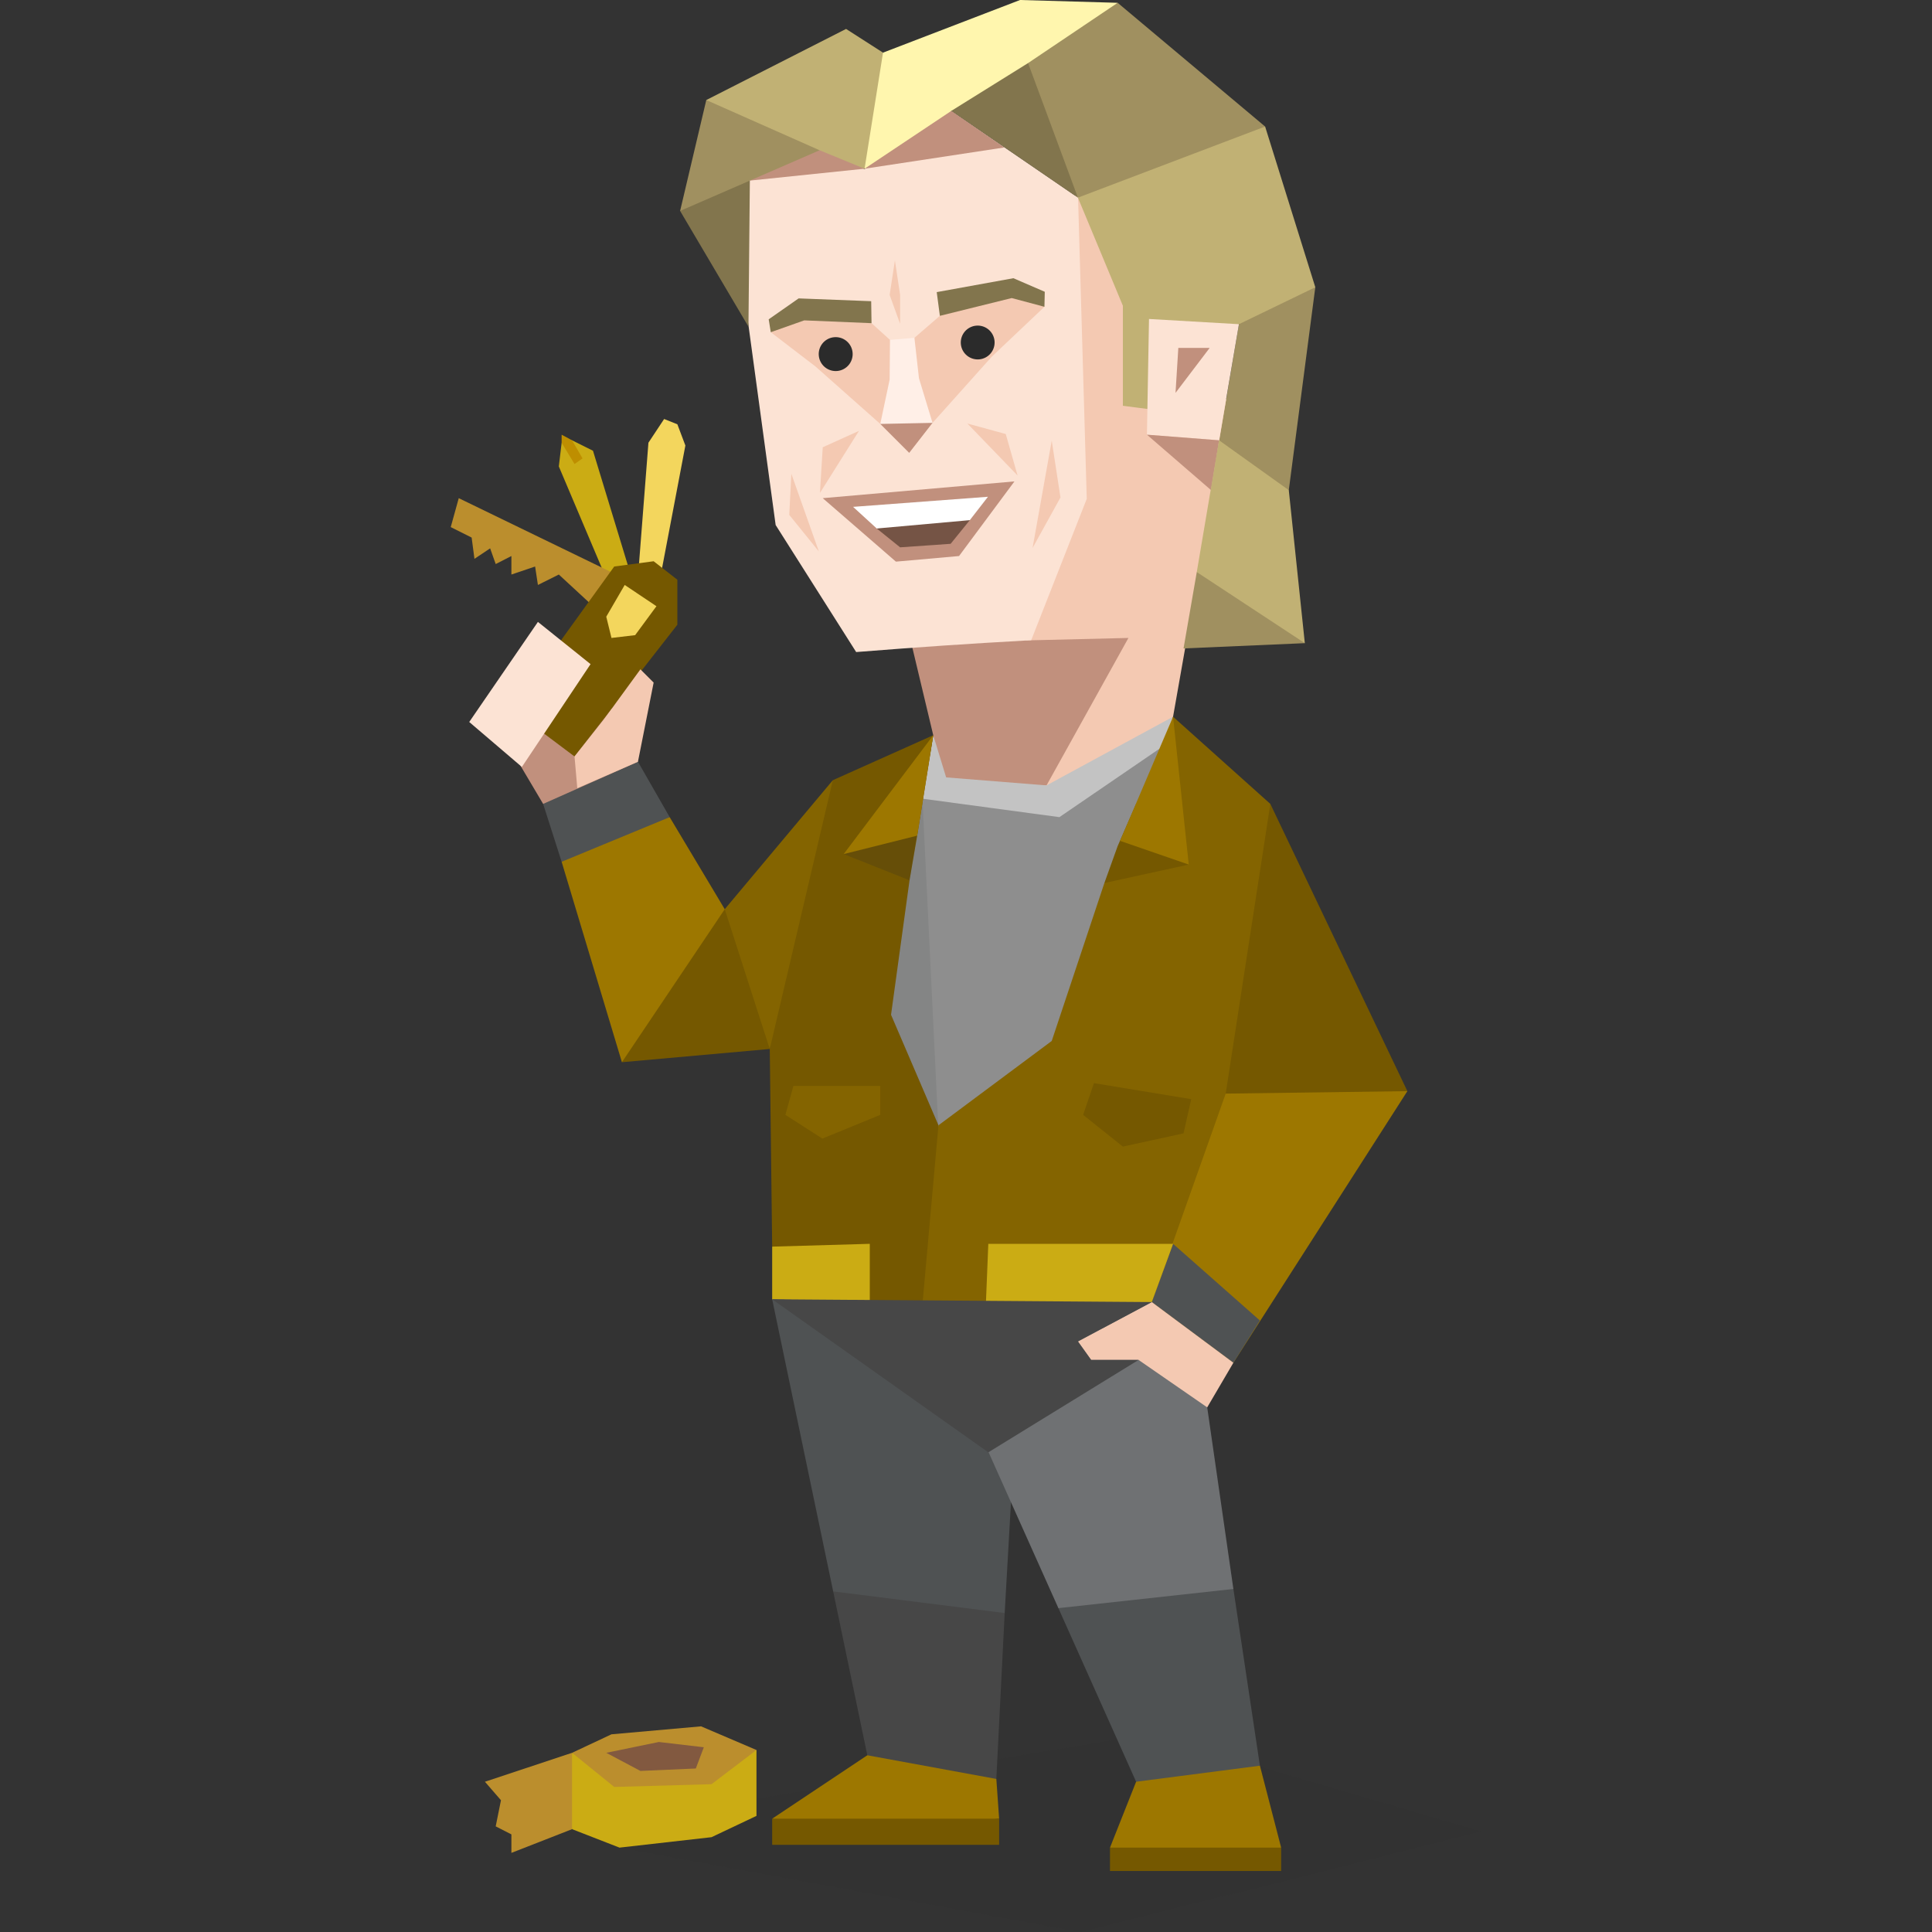 <svg id="Layer_1" data-name="Layer 1" xmlns="http://www.w3.org/2000/svg" viewBox="0 0 400 400"><rect x="0" y="0" width="400" height="400" fill="#333333" stroke="none"/><defs><style>.cls-1,.cls-20,.cls-24{fill:#2b2b2b;}.cls-1{fill-opacity:0.1;}.cls-2{fill:#474747;}.cls-3{fill:#4f5253;}.cls-4{fill:#6f7173;}.cls-5{fill:#9d7700;}.cls-6{fill:#755800;}.cls-7{fill:#bb8e2d;}.cls-8{fill:#825940;}.cls-9{fill:#cbac14;}.cls-10{fill:#f4c9b2;}.cls-11{fill:#c1907d;}.cls-12{fill:#fce3d4;}.cls-13{fill:#82754d;}.cls-14{fill:#a09060;}.cls-15{fill:#c1b174;}.cls-16{fill:#fff6ae;}.cls-17{fill:#8e8e8e;}.cls-18{fill:#848585;}.cls-19{fill:#c3c3c3;}.cls-20{opacity:0.2;}.cls-21{fill:#846400;}.cls-22{fill:#f3d65d;}.cls-23{fill:#be8e00;}.cls-25{fill:#ffefe7;}.cls-26{fill:#755445;}.cls-27{fill:#fff;}</style></defs><title>explorers_ISTP_famous_fictional_angus_macgyver_macgyver</title><polygon class="cls-1" points="118.44 378.71 237.89 359.07 306.68 379.21 223.75 400 128.26 382.53 118.44 378.71"/><polygon class="cls-2" points="172.5 329.48 179.57 363.41 189.9 373.8 206.28 368.31 208.01 333.96 193.22 319.45 199.71 259.18 183.33 250.45 172.5 329.48"/><polygon class="cls-3" points="159.87 269 172.5 329.48 208.01 333.96 209.53 307.18 199.71 259.18 183.33 250.45 159.87 269"/><polygon class="cls-3" points="235.22 368.89 253.19 377.05 260.85 365.57 255.36 328.98 231.9 306.75 218.26 249.94 219.13 332.95 235.22 368.89"/><polygon class="cls-4" points="219.13 332.95 255.36 328.98 249.94 291.38 238.47 269.58 218.26 249.94 190.98 270.08 219.13 332.95"/><polygon class="cls-5" points="206.86 376.54 206.28 368.31 179.57 363.41 159.87 376.54 174.67 379.79 206.86 376.54"/><polygon class="cls-6" points="206.86 381.95 206.86 376.54 159.87 376.54 159.87 381.95 206.86 381.95"/><polygon class="cls-5" points="229.81 382.53 235.22 368.89 260.85 365.57 265.25 382.53 249.66 384.99 229.81 382.53"/><polygon class="cls-6" points="229.81 382.53 265.25 382.53 265.25 387.37 229.81 387.37 229.81 382.53"/><polygon class="cls-7" points="100.4 368.89 118.44 362.9 122.27 372.14 118.44 378.71 105.88 383.62 105.88 379.79 102.63 378.13 103.72 372.72 100.4 368.89"/><polygon class="cls-7" points="126.6 359.07 118.44 362.9 125.52 373.8 151.71 371.63 156.62 362.32 145.15 357.42 126.6 359.07"/><polygon class="cls-8" points="125.52 362.9 136.41 360.66 145.72 361.75 144.06 366.15 132.59 366.65 125.52 362.9"/><polygon class="cls-9" points="128.26 382.53 118.44 378.71 118.44 362.9 127.17 369.97 147.31 369.4 156.62 362.32 156.62 375.96 147.31 380.37 128.26 382.53"/><polygon class="cls-10" points="242.87 148.39 247.2 123.85 260.85 92.24 222.66 39.84 209.67 133.67 207.94 169.18 241.21 156.04 242.87 148.39"/><polygon class="cls-11" points="212.56 132.59 233.63 132.08 216.67 162.61 193.22 162.61 193.22 152.22 188.88 134.03 196.97 124.94 212.56 132.59"/><path class="cls-12" d="M151.14,39.26l9.45,69.44L177.26,135c13.79-1.08,22.09-1.66,36.24-2.45L225,103.28l-1.8-62.36L197,23l-18,12-9.31-3.82-10.33-2.74Z"/><polygon class="cls-10" points="169.83 63.88 180.44 66.91 184.26 70.37 188.45 75.14 189.32 69.94 194.59 65.39 197.55 62.43 211.48 60.27 216.24 63.52 205.34 73.84 193.07 87.55 186.21 84.59 182.25 87.77 168.82 75.86 159.58 68.78 166.08 63.37 169.83 63.88"/><polygon class="cls-11" points="207.94 30.53 179 34.93 155.25 37.39 158.79 28.94 177.91 24.04 196.97 22.95 207.94 30.53"/><polygon class="cls-13" points="140.81 43.67 154.96 67.63 155.25 37.39 145.72 36.59 140.81 43.67"/><polygon class="cls-14" points="146.23 20.71 140.81 43.67 169.69 31.11 165.35 17.47 146.23 20.71"/><polygon class="cls-15" points="175.17 5.99 146.23 20.71 169.69 31.11 179 34.93 186.07 22.38 182.82 10.9 175.17 5.99"/><polygon class="cls-16" points="211.19 0 182.82 10.9 179 34.93 196.97 22.95 214.44 18.04 231.4 0.58 211.19 0"/><polygon class="cls-13" points="223.17 40.92 196.97 22.95 212.85 13.06 222.09 19.13 223.17 40.92"/><polygon class="cls-14" points="261.93 26.2 247.78 37.1 223.17 40.92 216.09 21.8 212.85 13.06 231.4 0.58 261.93 26.2"/><polygon class="cls-15" points="272.32 59.47 261.93 26.2 223.17 40.92 232.48 63.3 232.48 84.01 241.36 85.17 256.51 67.12 265.75 69.87 272.32 59.47"/><polygon class="cls-14" points="266.83 101.48 256.51 108.55 251.6 96.07 256.51 67.12 272.32 59.47 266.83 101.48"/><polygon class="cls-12" points="256.51 67.12 237.89 66.04 237.46 90 252.4 91.16 256.51 67.12"/><polygon class="cls-11" points="237.46 90 250.74 101.48 252.4 91.16 237.46 90"/><polygon class="cls-17" points="193.72 241.21 227.57 221.51 240.13 154.96 218.84 165.36 191.56 162.61 176.83 211.19 193.72 241.21"/><polygon class="cls-18" points="190.47 165.86 176.83 211.19 186.07 226.99 194.3 234.07 190.98 165.36 190.47 165.86"/><polygon class="cls-11" points="243.38 81.34 243.96 72.03 250.45 72.03 243.38 81.34"/><polygon class="cls-19" points="219.34 169.18 240.13 154.96 242.87 148.39 216.67 162.61 195.89 160.95 193.22 152.22 190.98 165.36 219.34 169.18"/><polygon class="cls-6" points="172.43 161.53 193.22 152.22 189.9 173.01 188.31 182.25 184.48 210.1 194.3 232.98 198.12 252.11 190.98 270.08 180.08 269.58 159.87 258.1 159.37 217.18 160.95 189.32 172.43 161.53"/><polygon class="cls-20" points="190.47 169.18 188.31 182.25 174.67 176.83 188.81 166.94 190.47 169.18"/><polygon class="cls-9" points="180.08 269.58 159.87 269 159.87 258.1 180.08 257.52 180.08 269.58"/><polygon class="cls-21" points="245.04 260.84 204.11 270.08 190.98 270.08 194.3 232.98 217.75 215.52 228.65 182.82 237.39 174.59 242.87 148.39 263.01 166.44 265.75 212.27 260.27 246.12 245.04 260.84"/><polygon class="cls-6" points="228.65 182.82 231.4 175.17 235.22 166.44 246.12 179 228.65 182.82"/><polygon class="cls-5" points="246.12 179 242.87 148.39 231.9 174.09 246.12 179"/><polygon class="cls-5" points="174.67 176.83 189.9 173.01 193.22 152.22 174.67 176.83"/><polygon class="cls-6" points="291.38 225.91 263.01 166.44 253.77 226.42 268.5 238.47 291.38 225.91"/><polygon class="cls-5" points="255.36 282.14 291.38 225.91 253.77 226.42 238.47 269.58 255.36 282.14"/><polygon class="cls-3" points="255.36 282.14 260.85 273.4 242.87 257.52 238.47 269.58 255.36 282.14"/><polygon class="cls-9" points="204.62 257.52 242.87 257.52 238.47 269.58 204.11 270.08 204.62 257.52"/><polygon class="cls-10" points="249.94 291.38 235.73 281.56 225.91 281.56 223.17 277.73 238.47 269.58 255.36 282.14 249.94 291.38"/><polygon class="cls-22" points="140.24 87.84 141.9 92.24 136.41 121.11 132.08 119.52 134.25 91.66 137.5 86.75 140.24 87.84"/><polygon class="cls-21" points="172.43 161.53 150.05 188.24 144.06 204.11 159.37 217.18 172.43 161.53"/><polygon class="cls-9" points="117.36 91.16 118.44 91.16 122.77 93.32 130.42 118.44 126.09 121.11 115.7 96.57 116.28 91.66 117.36 91.16"/><polygon class="cls-23" points="116.28 90 118.44 91.16 120.61 94.91 118.95 96.07 116.28 91.66 116.28 90"/><polygon class="cls-7" points="131 120.61 94.98 103.14 93.32 109.13 97.65 111.3 98.23 115.7 101.48 113.53 102.63 116.78 105.88 115.12 105.88 118.95 110.79 117.29 111.37 121.11 115.7 118.95 123.35 126.02 131 120.61"/><polygon class="cls-6" points="128.76 219.92 159.37 217.18 150.05 188.24 135.33 193.14 128.76 219.92"/><polygon class="cls-5" points="138.65 169.18 150.05 188.24 128.76 219.92 116.28 178.42 123.85 168.1 138.65 169.18"/><polygon class="cls-3" points="132.08 157.71 138.65 169.18 116.28 178.42 112.45 166.44 119.52 148.97 132.08 157.71"/><polygon class="cls-11" points="112.45 166.44 103.72 151.71 122.27 137.5 132.08 157.71 112.45 166.44"/><polygon class="cls-6" points="105.88 146.81 127.17 117.29 135.33 116.2 140.24 120.03 140.24 129.34 118.95 156.62 105.88 146.81"/><polygon class="cls-22" points="129.34 121.11 125.52 127.68 126.6 132.08 131.5 131.5 135.91 125.51 129.34 121.11"/><polygon class="cls-10" points="132.08 157.71 135.33 141.32 132.59 138.58 125.01 148.97 118.95 156.62 119.52 163.19 132.08 157.71"/><polygon class="cls-12" points="97.15 149.48 108.05 158.79 122.27 137.5 111.37 128.76 97.15 149.48"/><polygon class="cls-15" points="270.15 133.16 252.69 129.34 247.78 118.44 252.4 91.16 266.83 101.48 270.15 133.16"/><polygon class="cls-14" points="270.15 133.16 247.78 118.44 245.04 134.25 270.15 133.16"/><polygon class="cls-10" points="185.28 53.92 184.19 61.06 186.36 67.05 186.36 61.06 185.28 53.92"/><polygon class="cls-21" points="164.27 224.83 182.25 224.83 182.25 230.82 170.26 235.73 162.61 230.82 164.27 224.83"/><polygon class="cls-6" points="226.49 224.25 246.63 227.57 245.04 234.65 232.48 237.39 224.25 230.82 226.49 224.25"/><polygon class="cls-2" points="159.87 269 204.62 300.69 235.73 281.56 225.91 281.56 223.17 277.73 238.47 269.58 159.87 269"/><polygon class="cls-11" points="184.48 84.23 182.25 87.77 188.24 93.76 193.07 87.55 184.48 84.23"/><path class="cls-24" d="M172.67,69.82a3.51,3.51,0,1,1-3.14,3.84A3.5,3.5,0,0,1,172.67,69.82Z"/><path class="cls-24" d="M202.08,67.43a3.5,3.5,0,1,1-3.14,3.84A3.5,3.5,0,0,1,202.08,67.43Z"/><polygon class="cls-25" points="184.26 70.37 184.19 78.6 182.25 87.77 193.07 87.55 190.26 78.31 189.32 69.94 184.26 70.37"/><polygon class="cls-10" points="177.84 89.21 169.76 102.06 170.34 92.6 177.84 89.21"/><polygon class="cls-10" points="200.29 87.69 210.68 98.45 208.23 89.86 200.29 87.69"/><polygon class="cls-11" points="170.34 103.14 210.03 99.67 198.56 115.12 185.49 116.28 170.34 103.14"/><polygon class="cls-26" points="200.79 107.69 196.82 112.59 186.36 113.32 181.52 109.42 191.12 106.1 200.79 107.69"/><polygon class="cls-27" points="176.62 104.94 204.55 102.85 200.79 107.69 181.52 109.42 176.62 104.94"/><polygon class="cls-13" points="180.44 66.91 180.37 62.36 165.35 61.78 159.15 66.11 159.58 68.78 166.51 66.33 180.44 66.91"/><polygon class="cls-13" points="193.94 60.48 209.81 57.6 216.31 60.41 216.24 63.52 209.46 61.71 194.59 65.39 193.94 60.48"/><polygon class="cls-10" points="217.75 91.23 213.78 113.46 219.56 103 217.75 91.23"/><polygon class="cls-10" points="163.84 98.09 169.54 114.18 163.41 106.6 163.84 98.09"/></svg>
